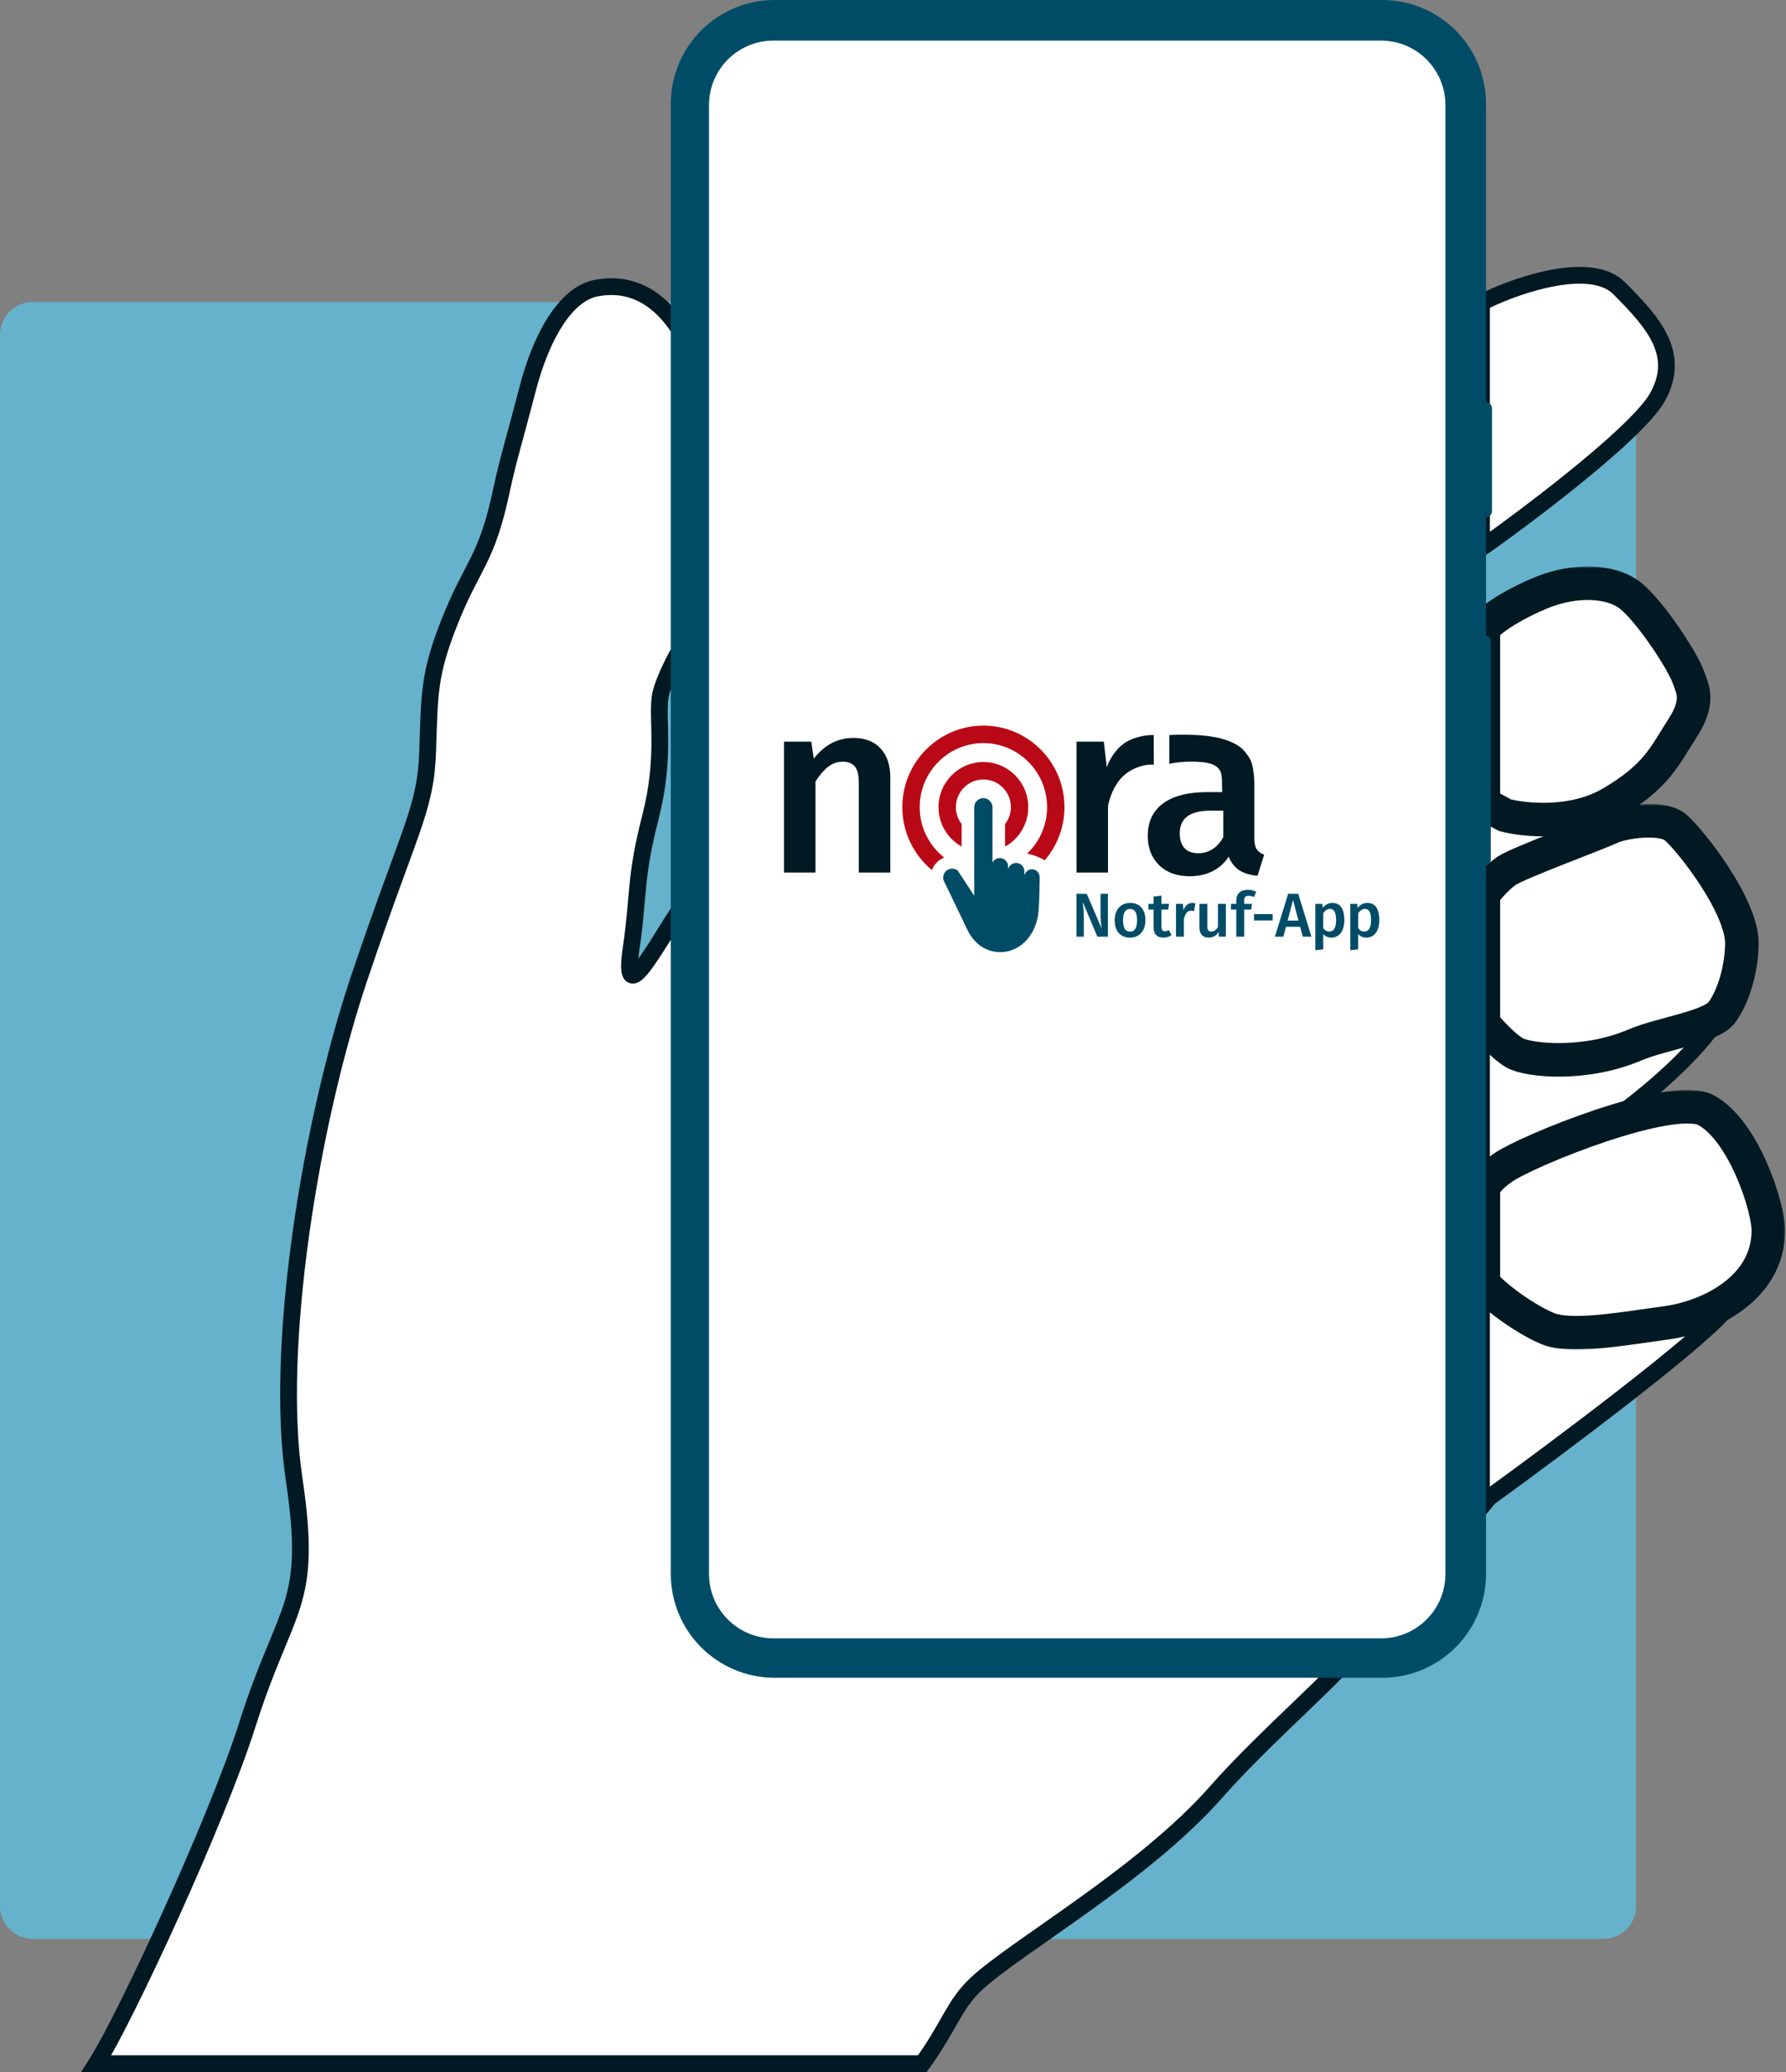<svg width="426" height="494" viewBox="0 0 426 494" fill="none" xmlns="http://www.w3.org/2000/svg">
<rect x="0" y="0" width="426" height="494" fill="#808080" stroke="none"/>
<path fill-rule="evenodd" clip-rule="evenodd" d="M-6.10352e-05 79.806C-6.10352e-05 75.497 3.501 72 7.808 72H382.441C386.748 72 390.249 75.497 390.249 79.806V454.439C390.249 458.747 386.748 462.244 382.441 462.244H7.808C3.501 462.244 -6.10352e-05 458.747 -6.10352e-05 454.439V79.806Z" fill="#66B2CD"/>
<path d="M325.202 390.747L325.186 391.207C319.788 398.908 302.195 413.484 290.064 427.25C272.678 446.986 242.372 464.1 232.856 472.994C227.5 478.001 226.5 483.001 220 492.001H23C29.931 481.061 51.64 434.363 59.033 411.071C68.274 381.966 74.743 383.348 70.122 352.402C65.502 321.44 73.819 268.297 85.832 232.722C97.847 197.145 101.543 192.986 102.005 179.124C102.467 165.262 102.307 160.808 107.087 148.629C112.743 134.219 116.017 134.019 119.714 116.46C121.119 109.785 123.07 103.488 125.855 92.727C129.007 80.541 134.758 70.124 142.203 68.693C151.814 66.845 159.504 72.246 164.845 83.532V150.375C164.688 150.393 158.109 161.431 157.452 166.186C156.692 171.678 158.779 180.67 155.142 194.835C151.36 209.555 152.458 213.08 150.52 226.254C148.273 241.527 156.528 225.176 162.997 215.627C163.614 214.769 164.23 213.921 164.845 213.08V365.326C164.845 379.362 176.236 390.747 190.256 390.747H325.202ZM353.369 150.375C353.846 150.138 354.306 149.865 354.751 149.553C358.18 145.986 384.934 136.396 390.793 144.47C404.194 162.952 408.354 166.186 395.414 183.282C389.364 191.264 381.743 198.11 381.092 198.531C381.282 198.787 393.223 194.036 396.795 197.607C402.337 203.151 415.277 218.399 415.277 224.406C415.277 230.412 417.135 242.892 384.792 266.915C358.911 286.143 386.633 273.378 403.734 264.597C406.814 265.074 413.435 268.297 415.277 277.538C417.595 289.097 425.899 294.638 417.595 302.037C409.275 309.42 419.437 302.498 411.578 312.199C405.306 319.963 371.391 345.304 355.211 357.022C354.592 357.753 353.973 358.483 353.369 359.213V150.375ZM353.369 72.246C353.83 71.984 354.29 71.724 354.751 71.465C362.451 67.769 379.52 62.039 386.173 68.693C394.493 77.01 400.955 84.403 395.414 94.567C392.905 99.166 383.982 107.132 374.566 114.691C367.342 120.501 359.832 126.069 354.751 129.685L353.369 130.596V72.246Z" fill="white" stroke="#001922" stroke-width="4"/>
<mask id="path-3-outside-1" maskUnits="userSpaceOnUse" x="349.82" y="259.854" width="76" height="62" fill="black">
<rect fill="white" x="349.82" y="259.854" width="76" height="62"/>
<path d="M358.469 278.403C355.972 280.158 354.75 281.404 353.82 283.152V306.043C357.672 310.23 364.699 314.906 369.162 316.754C374.74 319.065 387.292 316.754 397.52 315.368C407.748 313.982 421.79 307.104 421.79 293.358C421.79 287.794 416 269.709 407.02 264.727C398.93 260.237 364.251 274.34 358.469 278.403Z"/>
</mask>
<path d="M358.469 278.403C355.972 280.158 354.75 281.404 353.82 283.152V306.043C357.672 310.23 364.699 314.906 369.162 316.754C374.74 319.065 387.292 316.754 397.52 315.368C407.748 313.982 421.79 307.104 421.79 293.358C421.79 287.794 416 269.709 407.02 264.727C398.93 260.237 364.251 274.34 358.469 278.403Z" fill="white"/>
<path d="M358.469 278.403C355.972 280.158 354.75 281.404 353.82 283.152V306.043C357.672 310.23 364.699 314.906 369.162 316.754C374.74 319.065 387.292 316.754 397.52 315.368C407.748 313.982 421.79 307.104 421.79 293.358C421.79 287.794 416 269.709 407.02 264.727C398.93 260.237 364.251 274.34 358.469 278.403Z" stroke="#001922" stroke-width="8" mask="url(#path-3-outside-1)"/>
<mask id="path-4-outside-2" maskUnits="userSpaceOnUse" x="349.82" y="191.68" width="70" height="66" fill="black">
<rect fill="white" x="349.82" y="191.68" width="70" height="66"/>
<path d="M359.383 207.595C357.158 209.088 354.747 211.951 353.82 213.195V243.995C355.211 245.705 358.641 249.501 361.237 250.994C364.482 252.861 377.924 254.261 389.976 249.128C396.582 246.314 408.239 244.928 410.835 241.195C414.079 236.528 415.47 229.621 415.47 224.862C415.47 216.174 403.897 201.062 399.725 197.329C396.387 194.342 386.418 196.085 384.1 197.329C380.7 198.885 362.164 205.729 359.383 207.595Z"/>
</mask>
<path d="M359.383 207.595C357.158 209.088 354.747 211.951 353.82 213.195V243.995C355.211 245.705 358.641 249.501 361.237 250.994C364.482 252.861 377.924 254.261 389.976 249.128C396.582 246.314 408.239 244.928 410.835 241.195C414.079 236.528 415.47 229.621 415.47 224.862C415.47 216.174 403.897 201.062 399.725 197.329C396.387 194.342 386.418 196.085 384.1 197.329C380.7 198.885 362.164 205.729 359.383 207.595Z" fill="white"/>
<path d="M359.383 207.595C357.158 209.088 354.747 211.951 353.82 213.195V243.995C355.211 245.705 358.641 249.501 361.237 250.994C364.482 252.861 377.924 254.261 389.976 249.128C396.582 246.314 408.239 244.928 410.835 241.195C414.079 236.528 415.47 229.621 415.47 224.862C415.47 216.174 403.897 201.062 399.725 197.329C396.387 194.342 386.418 196.085 384.1 197.329C380.7 198.885 362.164 205.729 359.383 207.595Z" stroke="#001922" stroke-width="8" mask="url(#path-4-outside-2)"/>
<mask id="path-5-outside-3" maskUnits="userSpaceOnUse" x="349.82" y="135.043" width="59" height="65" fill="black">
<rect fill="white" x="349.82" y="135.043" width="59" height="65"/>
<path d="M367.667 141.295C361.889 143.654 355.84 147.217 353.82 149.835V191.573L358.945 194.345C363.604 195.577 375.159 196.748 384.104 191.573C395.286 185.104 397.15 180.021 401.343 173.552C405.536 167.084 403.658 164.198 402.741 161.539C401.343 157.491 393.549 145.708 388.89 142.011C384.231 138.315 375.586 138.064 367.667 141.295Z"/>
</mask>
<path d="M367.667 141.295C361.889 143.654 355.84 147.217 353.82 149.835V191.573L358.945 194.345C363.604 195.577 375.159 196.748 384.104 191.573C395.286 185.104 397.15 180.021 401.343 173.552C405.536 167.084 403.658 164.198 402.741 161.539C401.343 157.491 393.549 145.708 388.89 142.011C384.231 138.315 375.586 138.064 367.667 141.295Z" fill="white"/>
<path d="M367.667 141.295C361.889 143.654 355.84 147.217 353.82 149.835V191.573L358.945 194.345C363.604 195.577 375.159 196.748 384.104 191.573C395.286 185.104 397.15 180.021 401.343 173.552C405.536 167.084 403.658 164.198 402.741 161.539C401.343 157.491 393.549 145.708 388.89 142.011C384.231 138.315 375.586 138.064 367.667 141.295Z" stroke="#001922" stroke-width="8" mask="url(#path-5-outside-3)"/>
<path d="M160 24.769C160 11.089 171.089 0 184.769 0H329.68C343.359 0 354.448 11.089 354.448 24.769V95.943C355.235 95.943 355.872 96.58 355.872 97.367V121.851C355.872 122.637 355.235 123.274 354.448 123.274V151.488C355.098 151.619 355.587 152.194 355.587 152.883V204.982C355.587 205.671 355.098 206.245 354.448 206.377V375.231C354.448 388.911 343.359 400 329.68 400H184.769C171.089 400 160 388.911 160 375.231V24.769Z" fill="#004C67"/>
<path d="M169.11 25.053C169.11 16.563 175.993 9.68 184.484 9.68H329.395C337.886 9.68 344.769 16.563 344.769 25.053V375.231C344.769 383.722 337.886 390.605 329.395 390.605H184.484C175.993 390.605 169.11 383.722 169.11 375.231V25.053Z" fill="white"/>
<path d="M210.04 178.438C211.585 180.111 212.358 182.44 212.358 185.429V208.023H204.845V186.609C204.845 184.761 204.522 183.463 203.876 182.716C203.231 181.968 202.28 181.594 201.028 181.594C199.737 181.594 198.572 181.999 197.536 182.804C196.498 183.611 195.492 184.779 194.514 186.313V208.021H187V176.817H193.517L194.104 180.886C196.647 177.582 199.797 175.931 203.553 175.931C206.332 175.931 208.493 176.766 210.04 178.438Z" fill="#001922"/>
<path d="M275.196 175.247V182.33C274.257 182.094 269.501 182.577 266.804 186.265C265.805 187.627 264.904 189.367 264.281 192.081V208.022H256.767V176.817H263.284L263.988 182.952C264.732 180.711 266.279 178.693 267.678 177.56C270.038 175.642 273.663 175.173 275.196 175.247Z" fill="#001922"/>
<path d="M299.738 202.446C299.365 201.877 299.181 200.982 299.181 199.763V186.667C299.181 185.945 299.137 185.254 299.056 184.592C298.808 182.6 298.589 181.247 297.348 179.769C296.506 178.552 295.378 177.627 293.969 177.053C289.202 174.654 280.309 175.181 278.903 175.248V182.101C279.518 181.946 282.116 181.467 285.415 181.608C286.444 181.652 287.289 181.74 288 181.883C288.359 181.964 288.684 182.05 288.965 182.14C289.757 182.417 290.327 182.818 290.776 183.375C290.887 183.523 290.986 183.681 291.078 183.847C291.594 184.955 291.428 186.903 291.52 188.853H287.91C283.371 188.853 279.877 189.748 277.432 191.537C274.985 193.327 273.763 195.911 273.763 199.293C273.763 202.164 274.663 204.484 276.463 206.254C278.263 208.024 280.708 208.91 283.801 208.91C285.758 208.91 287.528 208.526 289.114 207.76C290.7 206.994 292.019 205.824 293.076 204.251C293.663 205.706 294.515 206.786 295.629 207.496C296.745 208.204 298.182 208.637 299.943 208.794L301.526 203.779C300.707 203.459 300.108 203.018 299.738 202.446ZM291.785 199.587C290.337 202.143 288.341 203.422 285.797 203.422C284.349 203.422 283.254 203.008 282.51 202.183C281.767 201.357 281.396 200.198 281.396 198.703C281.396 195.085 283.822 193.276 288.675 193.276H291.785V199.587Z" fill="#001922"/>
<path d="M264.267 223.317H261.749L258.257 215.04C258.344 215.771 258.411 216.433 258.455 217.025C258.498 217.617 258.521 218.323 258.521 219.142V223.317H256.753V213.088H259.214L262.764 221.379C262.704 220.983 262.646 220.463 262.587 219.817C262.527 219.172 262.499 218.527 262.499 217.886V213.088H264.267V223.317Z" fill="#004C67"/>
<path d="M272.243 216.368C272.885 217.103 273.208 218.112 273.208 219.396C273.208 220.215 273.06 220.939 272.766 221.566C272.471 222.193 272.047 222.679 271.499 223.023C270.949 223.368 270.296 223.541 269.541 223.541C268.392 223.541 267.492 223.174 266.845 222.438C266.196 221.702 265.874 220.689 265.874 219.396C265.874 218.577 266.021 217.855 266.316 217.235C266.61 216.613 267.034 216.129 267.591 215.785C268.146 215.44 268.802 215.267 269.557 215.267C270.705 215.264 271.601 215.632 272.243 216.368ZM267.86 219.394C267.86 220.321 268.001 221.006 268.279 221.443C268.56 221.883 268.979 222.102 269.538 222.102C270.098 222.102 270.519 221.88 270.797 221.436C271.076 220.992 271.216 220.312 271.216 219.394C271.216 218.475 271.076 217.797 270.797 217.358C270.517 216.918 270.102 216.699 269.552 216.699C268.426 216.701 267.86 217.598 267.86 219.394Z" fill="#004C67"/>
<path d="M279.441 222.949C279.165 223.145 278.859 223.293 278.521 223.393C278.182 223.492 277.835 223.541 277.482 223.541C276.716 223.532 276.133 223.312 275.737 222.882C275.339 222.451 275.141 221.818 275.141 220.98V216.849H273.919V215.486H275.141V213.753L277.027 213.531V215.486H278.838L278.647 216.849H277.027V220.934C277.027 221.318 277.093 221.596 277.225 221.762C277.358 221.931 277.565 222.014 277.851 222.014C278.136 222.014 278.445 221.919 278.778 221.732L279.441 222.949Z" fill="#004C67"/>
<path d="M285.127 215.382L284.803 217.219C284.568 217.159 284.336 217.131 284.11 217.131C283.647 217.131 283.286 217.295 283.019 217.626C282.752 217.957 282.542 218.464 282.386 219.144V223.319H280.5V215.486H282.135L282.312 217.027C282.499 216.465 282.768 216.032 283.122 215.731C283.477 215.431 283.884 215.28 284.345 215.28C284.632 215.278 284.893 215.313 285.127 215.382Z" fill="#004C67"/>
<path d="M292.39 223.317H290.755L290.652 222.22C290.366 222.665 290.03 222.995 289.643 223.213C289.254 223.43 288.796 223.539 288.267 223.539C287.569 223.539 287.031 223.324 286.653 222.896C286.276 222.466 286.087 221.871 286.087 221.112V215.486H287.972V220.876C287.972 221.321 288.048 221.637 288.2 221.825C288.352 222.012 288.596 222.107 288.93 222.107C289.528 222.107 290.053 221.737 290.507 220.997V215.489H292.392V223.317H292.39Z" fill="#004C67"/>
<path d="M297.01 213.835C296.848 214.008 296.766 214.281 296.766 214.656V215.484H298.637L298.43 216.847H296.766V223.317H294.88V216.847H293.614V215.484H294.88V214.626C294.88 213.886 295.117 213.286 295.594 212.826C296.07 212.368 296.745 212.137 297.62 212.137C298.308 212.137 298.98 212.289 299.638 212.595L299.093 213.867C298.672 213.67 298.243 213.571 297.811 213.571C297.438 213.576 297.171 213.664 297.01 213.835Z" fill="#004C67"/>
<path d="M299.109 219.44V217.93H303.559V219.44H299.109Z" fill="#004C67"/>
<path d="M310.748 223.317L310.115 220.949H306.74L306.107 223.317H304.088L307.256 213.088H309.657L312.81 223.317H310.748ZM307.122 219.47H309.714L308.418 214.585L307.122 219.47Z" fill="#004C67"/>
<path d="M319.955 216.345C320.427 217.067 320.662 218.078 320.662 219.38C320.662 220.19 320.542 220.907 320.301 221.534C320.059 222.161 319.707 222.651 319.239 223.007C318.772 223.364 318.22 223.539 317.582 223.539C316.758 223.539 316.104 223.253 315.623 222.681V226.339L313.738 226.547V215.487H315.388L315.492 216.449C315.796 216.053 316.146 215.757 316.537 215.561C316.931 215.364 317.343 215.265 317.775 215.265C318.756 215.265 319.483 215.626 319.955 216.345ZM318.687 219.394C318.687 218.436 318.565 217.747 318.319 217.321C318.072 216.898 317.704 216.685 317.214 216.685C316.898 216.685 316.604 216.782 316.33 216.974C316.054 217.166 315.819 217.425 315.623 217.751V221.275C315.987 221.818 316.463 222.089 317.053 222.089C318.141 222.089 318.687 221.191 318.687 219.394Z" fill="#004C67"/>
<path d="M328.293 216.345C328.765 217.067 329 218.078 329 219.38C329 220.19 328.88 220.907 328.639 221.534C328.397 222.161 328.045 222.651 327.577 223.007C327.11 223.364 326.558 223.539 325.92 223.539C325.096 223.539 324.442 223.253 323.961 222.681V226.339L322.076 226.547V215.487H323.726L323.83 216.449C324.134 216.053 324.484 215.757 324.875 215.561C325.268 215.364 325.681 215.265 326.113 215.265C327.094 215.265 327.821 215.626 328.293 216.345ZM327.027 219.394C327.027 218.436 326.905 217.747 326.659 217.321C326.413 216.898 326.044 216.685 325.554 216.685C325.239 216.685 324.944 216.782 324.67 216.974C324.394 217.166 324.159 217.425 323.963 217.751V221.275C324.327 221.818 324.803 222.089 325.393 222.089C326.482 222.089 327.027 221.191 327.027 219.394Z" fill="#004C67"/>
<path d="M225.203 204.445C221.656 201.648 219.368 197.304 219.368 192.432C219.368 184.014 226.184 177.164 234.56 177.164C242.937 177.164 249.753 184.014 249.753 192.432C249.753 196.786 247.928 200.716 245.009 203.501C245.03 203.515 245.05 203.527 245.071 203.538C245.644 203.649 246.231 203.809 246.823 204.012C247.693 204.313 248.492 204.688 249.199 205.109C252.122 201.704 253.897 197.274 253.897 192.432C253.897 181.717 245.223 173 234.56 173C223.898 173 215.224 181.717 215.224 192.432C215.224 198.47 217.98 203.874 222.291 207.441C222.795 206.076 223.861 204.982 225.203 204.445Z" fill="#BA0916"/>
<path d="M246.135 207.249C245.207 207.249 244.546 207.895 244.335 208.762V207.716C244.335 206.622 243.451 205.734 242.362 205.734C241.434 205.734 240.656 206.379 240.447 207.247V206.551C240.447 205.456 239.563 204.568 238.474 204.568C237.719 204.568 237.065 204.994 236.734 205.618V192.476C236.734 191.266 235.755 190.283 234.551 190.283C233.347 190.283 232.369 191.266 232.369 192.476V213.56C232.369 213.56 228.774 208.024 228.497 207.645C228.221 207.265 227.627 207.094 227.082 207.094C225.917 207.094 224.971 208.043 224.971 209.215C224.971 209.484 224.978 209.697 225.113 209.977C225.249 210.256 230.01 220.104 230.629 221.446C232.429 225.346 235.546 227 238.545 227C243.858 227 247.373 222.256 247.737 217.069C247.877 215.438 247.992 210.703 247.992 209.236C247.992 208.137 247.224 207.249 246.135 207.249Z" fill="#004C67"/>
<path d="M229.377 201.838V196.464C228.516 195.349 228 193.949 228 192.432C228 188.798 230.944 185.839 234.56 185.839C238.177 185.839 241.121 188.798 241.121 192.432C241.121 193.963 240.598 195.372 239.724 196.492V201.72C239.774 201.734 239.825 201.75 239.873 201.764C243.091 199.906 245.265 196.42 245.265 192.432C245.265 186.5 240.463 181.675 234.56 181.675C228.658 181.675 223.856 186.5 223.856 192.432C223.859 196.473 226.089 200.001 229.377 201.838Z" fill="#BA0916"/>
</svg>
